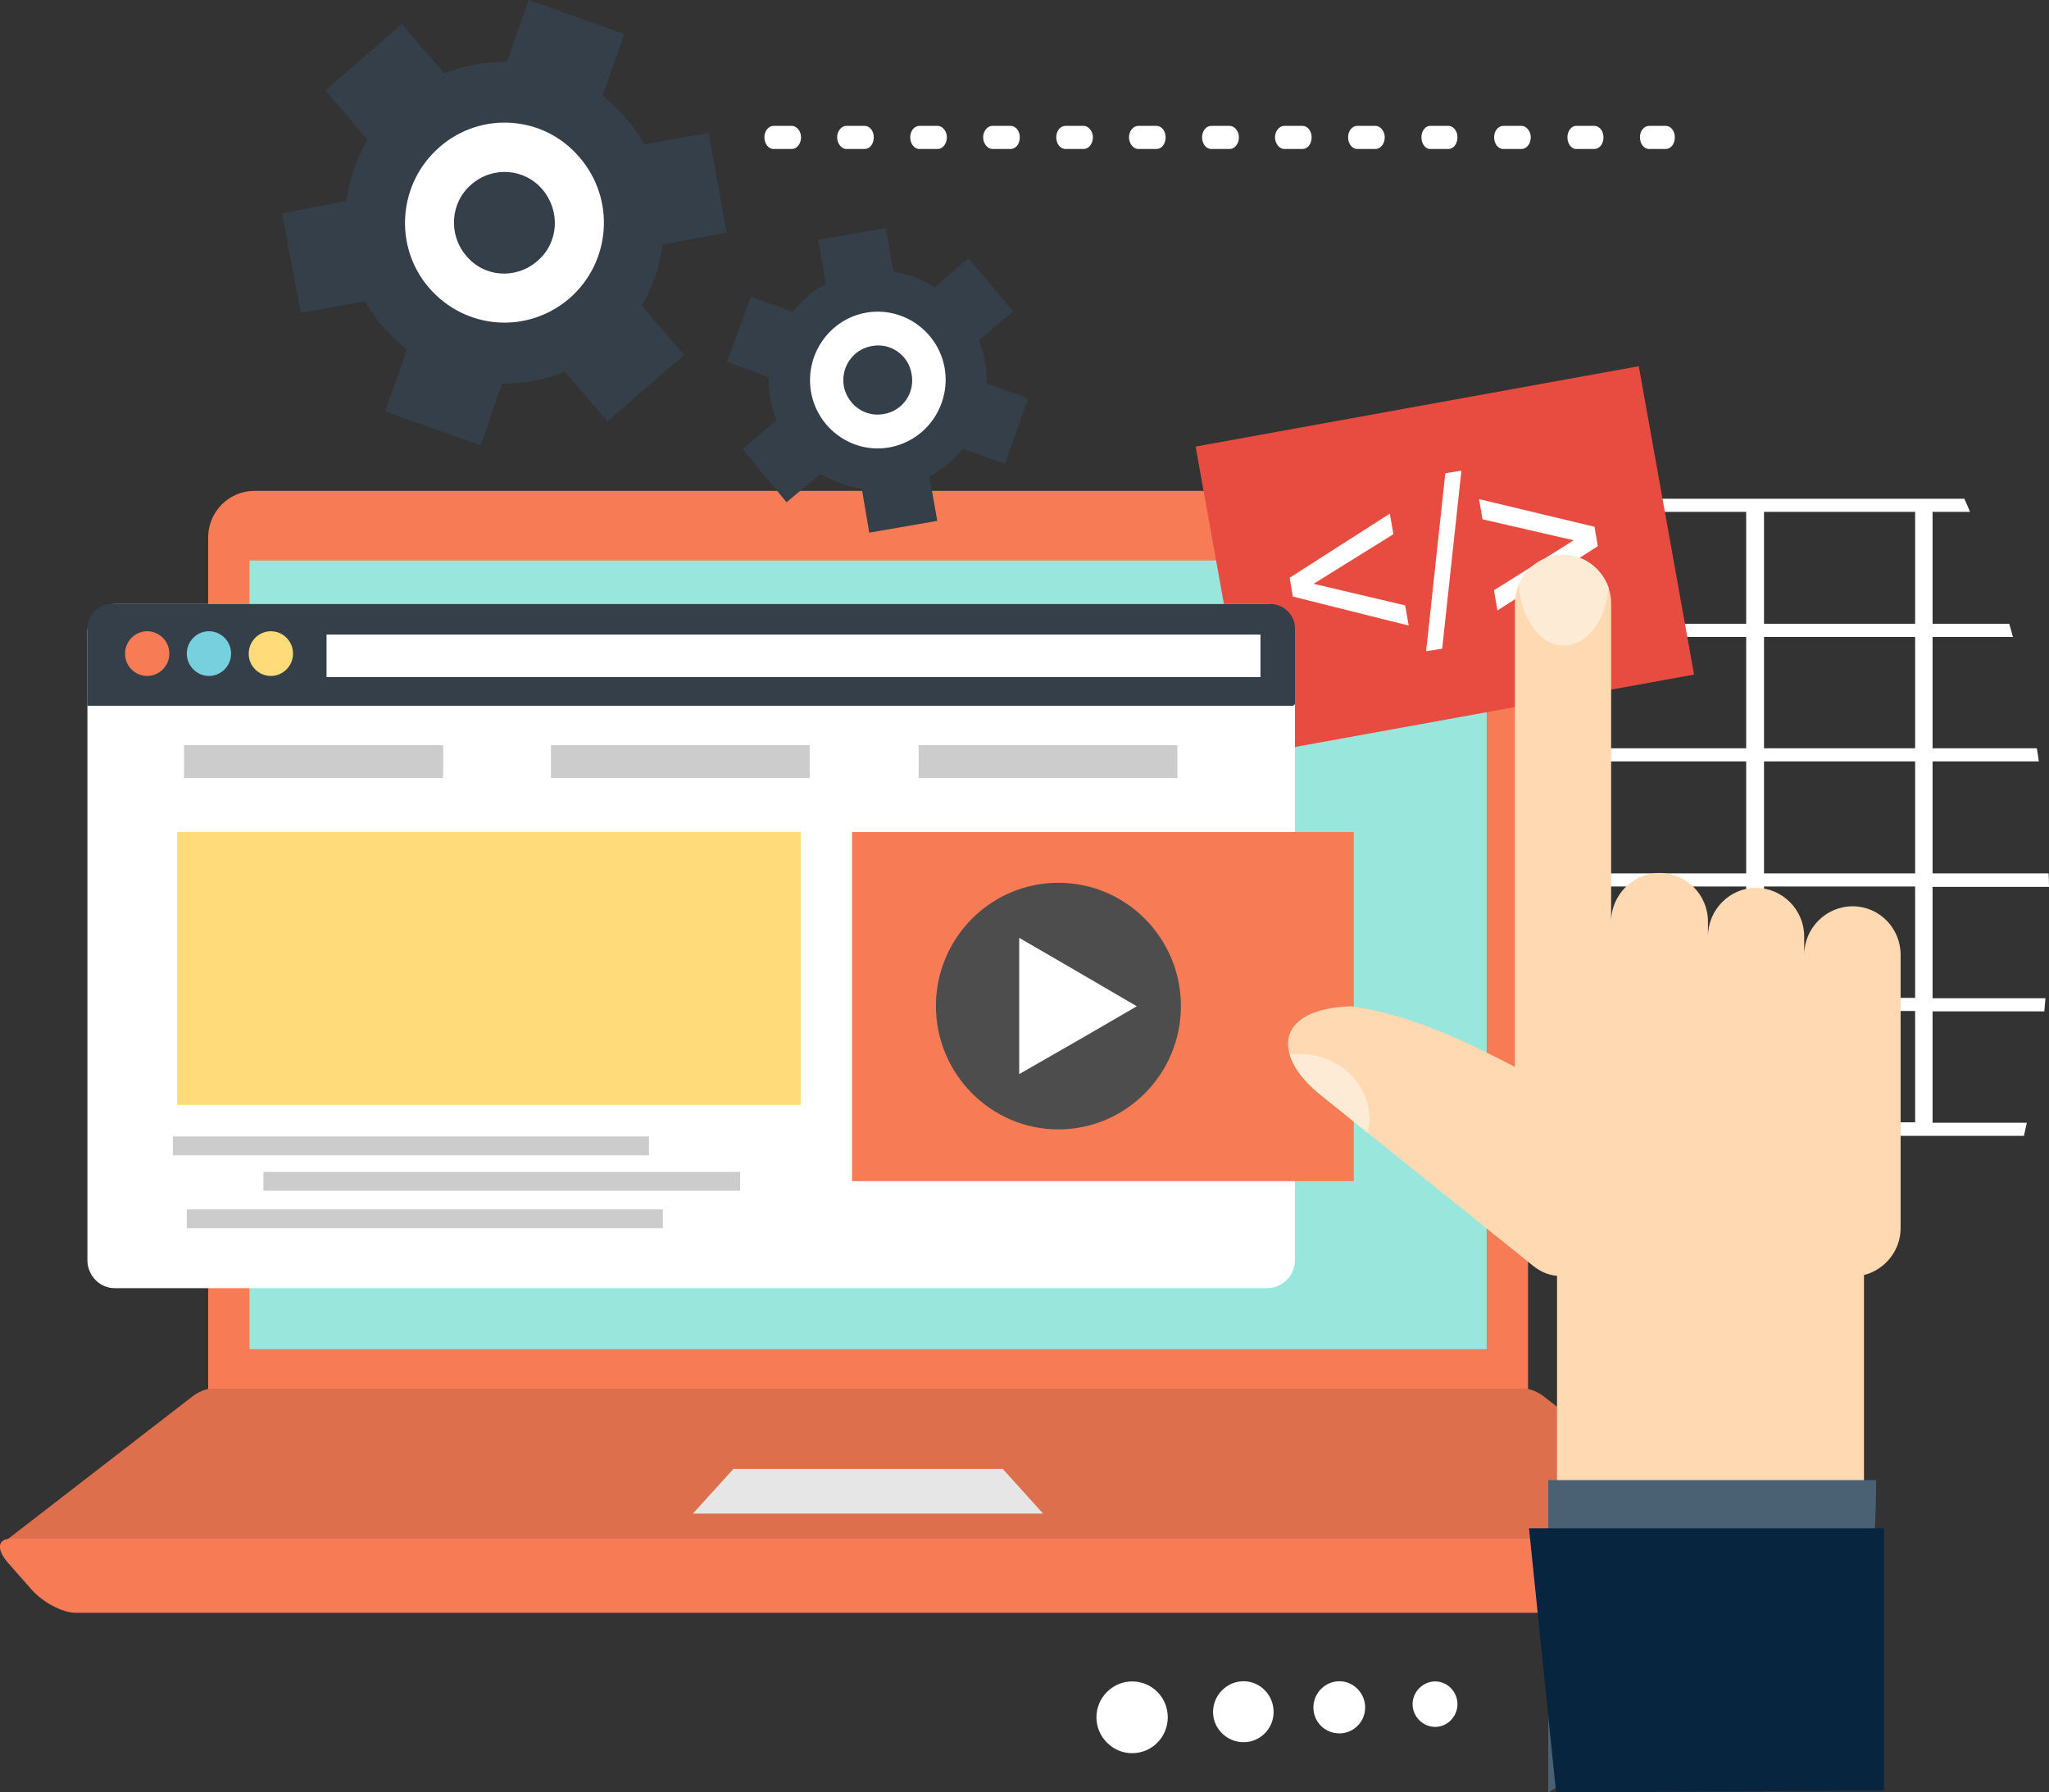 <svg xmlns="http://www.w3.org/2000/svg" xmlns:xlink="http://www.w3.org/1999/xlink" viewBox="0 0 1045.4 914.2"><rect x="0" y="0" width="1045.4" height="914.2" fill="#333333" stroke="none"/><style>.st0{fill:#fff}.st0,.st1,.st10,.st2,.st3,.st4,.st5,.st6,.st7,.st8,.st9{clip-path:url(#SVGID_2_);fill-rule:evenodd;clip-rule:evenodd}.st1{fill:#f77b55}.st2{fill:#de6f4d}.st3{fill:#e6e6e6}.st4{fill:#99e6dc}.st5{fill:#e84c40}.st6{fill:#353f49}.st7{fill:#76d0de}.st8{fill:#ffdb79}.st9{fill:#ccc}.st10{fill:#4d4d4d}.st11{fill:#fff}.st11,.st12,.st13,.st14,.st15{clip-path:url(#SVGID_2_)}.st12{fill:#fed9b1}.st12,.st13,.st14,.st15{fill-rule:evenodd;clip-rule:evenodd}.st13{fill:#feebd6}.st14{fill:#4a6173}.st15{fill:#07253f}</style><defs><path id="SVGID_1_" d="M0 0h1045.4v914.2H0z"/></defs><clipPath id="SVGID_2_"><use xlink:href="#SVGID_1_" overflow="visible"/></clipPath><path class="st0" d="M1045.4 452.2c0-2.2-.1-4.5-.2-6.7H986v-57.1h54.2c-.3-2.2-.6-4.5-1-6.7H986v-56.8h41c-.6-2.2-1.2-4.5-1.9-6.7H986v-57.1h19.1c-.9-2.3-1.9-4.5-2.9-6.7h-456v325h486.4c.5-2.2 1-4.5 1.5-6.7H986v-56.8h57c.2-2.2.4-4.5.6-6.7H986v-56.8h59.4zm-413 120.3h-77.1v-56.8h77.1v56.8zm0-63.5h-77.1v-56.8h77.1V509zm0-63.5h-77.1v-57.1h77.1v57.1zm0-63.8h-77.1v-56.8h77.1v56.8zm0-63.5h-77.1v-57.1h77.1v57.1zm86.2 254.3h-77.1v-56.8h77.1v56.8zm0-63.5h-77.1v-56.8h77.1V509zm0-63.5h-77.1v-57.1h77.1v57.1zm0-63.8h-77.1v-56.8h77.1v56.8zm0-63.5h-77.1v-57.1h77.1v57.1zm86 254.3h-77.1v-56.8h77.1v56.8zm0-63.5h-77.1v-56.8h77.1V509zm0-63.5h-77.1v-57.1h77.1v57.1zm0-63.8h-77.1v-56.8h77.1v56.8zm0-63.5h-77.1v-57.1h77.1v57.1zm86.3 254.3h-77.1v-56.8h77.1v56.8zm0-63.5h-77.1v-56.8h77.1V509zm0-63.5h-77.1v-57.1h77.1v57.1zm0-63.8h-77.1v-56.8h77.1v56.8zm0-63.5h-77.1v-57.1h77.1v57.1zm86.2 254.3H900v-56.8h77.1v56.8zm0-63.5H900v-56.8h77.1V509zm0-63.5H900v-57.1h77.1v57.1zm0-63.8H900v-56.8h77.1v56.8zm0-63.5H900v-57.1h77.1v57.1z"/><path class="st1" d="M129.7 250.4H756c12.9 0 23.6 10.7 23.6 23.7v437.2H106.2V274.1c0-13 10.6-23.7 23.5-23.7"/><path class="st2" d="M1.9 790.2h882c2.4 0 2-2-1.1-4.3l-94.7-73.2c-2.9-2.5-7.3-4.3-9.8-4.3H107.5c-2.4 0-6.9 1.8-9.8 4.3L2.8 786c-2.9 2.2-3.3 4.2-.9 4.2"/><path class="st1" d="M5.5 784.9h874.8c6.7 0 7.3 5.4 1.6 12.1l-12 13.6c-5.8 6.7-16 12.1-22.7 12.1H38.6c-6.7 0-16.9-5.4-22.7-12.1L3.9 797c-5.8-6.8-5.1-12.1 1.6-12.1"/><path class="st3" d="M374.2 749.3h137.4l20.6 22.8H353.5z"/><path class="st4" d="M127.3 285.9h631.2v402.3H127.3z"/><path class="st5" d="M610 227.8l226.1-41 28.2 157.3-226 41z"/><path class="st0" d="M659.6 304.3l-1.6-9.6 51.1-32.7 1.8 10.5-40.7 25.3 46.7 11 1.8 10.3-59.1-14.8zm68 27.9l9.8-90.8 8.2-1.3-9.8 90.8-8.2 1.3zm87.6-53.6L764 311.4l-1.8-10.3 40.7-25.5-46.5-10.7-1.8-10.3 58.9 14.1 1.7 9.9zM58.6 308.1h587.9c7.8 0 14.2 6.3 14.2 14.1v320.6c0 7.8-6.4 14.3-14.2 14.3H58.6c-7.8 0-14-6.5-14-14.3V322.2c0-7.9 6.2-14.1 14-14.1"/><path class="st6" d="M56.8 308.1h591.4c6.7 0 12.5 5.6 12.5 12.3v38.5c0 .5-.7 1.1-1.1 1.1h-615v-39.6c0-6.7 5.6-12.3 12.2-12.3"/><path class="st1" d="M75.1 344.8c6.2 0 11.3-5.1 11.3-11.4 0-6.3-5.1-11.4-11.3-11.4-6.2 0-11.3 5.1-11.3 11.4-.1 6.2 5 11.4 11.3 11.4"/><path class="st7" d="M106.6 344.8c6.2 0 11.3-5.1 11.3-11.4 0-6.3-5.1-11.4-11.3-11.4-6.2 0-11.3 5.1-11.3 11.4 0 6.2 5.1 11.4 11.3 11.4"/><path class="st8" d="M138.2 344.8c6.2 0 11.3-5.1 11.3-11.4 0-6.3-5.1-11.4-11.3-11.4-6.2 0-11.3 5.1-11.3 11.4-.1 6.2 5 11.4 11.3 11.4"/><path class="st0" d="M166.6 323.7h476.5v21.7H166.6z"/><path class="st8" d="M90.4 424.4h318.1v139.2H90.4z"/><path class="st9" d="M93.9 380.1h132.2v16.8H93.9zm187.2 0h132v16.8h-132zm187.6 0h132v16.8h-132zM88.2 579.7h242.9v9.6H88.2zm46.2 18.1h243.2v9.6H134.4zm-39.1 19.1h242.9v9.6H95.3z"/><path class="st1" d="M434.7 424.4h256v178.1h-256z"/><path class="st10" d="M540 576.1c34.4 0 62.5-28.2 62.5-62.9s-28-62.9-62.5-62.9-62.5 28.2-62.5 62.9c.1 34.7 28.1 62.9 62.5 62.9"/><path class="st0" d="M580 513.3l-30 17.4-30 17.2v-69.5l30 17.4z"/><path class="st6" d="M421.3 144.8c-6.7 3.6-12.4 8.5-16.9 14.3l-21.3-7.8-12.2 33.3 21.3 7.8c0 3.6.2 7.4.9 11.2.7 3.8 1.8 7.4 3.1 10.7l-17.3 14.8 22.4 27.1 17.3-14.5c6.4 3.8 13.6 6.5 21.1 7.6l3.8 22.4 34.7-6-4-22.6c6.7-3.6 12.4-8.5 17.1-14.3l21.3 7.8 12-33.3-21.3-7.8c.2-3.6 0-7.4-.7-11.2-.7-3.8-1.8-7.4-3.1-10.7l17.3-14.8-22.7-27.1-17.3 14.8c-6.2-4-13.3-6.7-20.9-7.8l-4-22.4-34.4 6 3.8 22.5zM187.5 71.4c-5.8 9.6-9.3 20.1-10.7 31.1l-32.9 6.3 9.6 50.8 32.7-6c2.7 4.7 5.8 9.2 9.6 13.4 3.6 4.3 7.6 8.1 11.8 11.4l-11.1 31.5 48.7 17.2 11.1-31.5c10.9.2 21.8-1.8 32-6l21.6 25.3 39.1-33.8-21.6-25.3c5.8-9.6 9.3-20.1 10.7-31.1l32.7-6-9.3-51-32.7 6c-2.7-4.7-5.8-9.2-9.6-13.4-3.6-4.2-7.6-8.1-11.8-11.4l11.1-31.5L269.7 0l-11.1 31.5c-10.9 0-21.8 1.8-32 6L205 12.2l-39 33.9 21.5 25.3z"/><path class="st0" d="M444.9 176.5c-9.6 1.6-16 10.7-14.4 20.4 1.8 9.6 10.9 16.1 20.4 14.3 9.6-1.6 16-10.7 14.2-20.4-1.5-9.6-10.7-16.1-20.2-14.3m-3.1-17c-18.7 3.4-31.3 21.5-28 40.5 3.3 18.8 21.3 31.6 40 28.2 18.9-3.4 31.3-21.5 28.2-40.3-3.3-19-21.3-31.7-40.2-28.4M240.6 94c-10.9 9.2-12 25.7-2.7 36.5 9.1 11 25.3 12.1 36.2 2.7 10.9-9.2 12-25.5 2.7-36.5-9.1-10.8-25.3-12.1-36.2-2.7m-16.2-19.1c-21.3 18.4-23.8 50.6-5.6 71.8 18.5 21.5 50.2 23.9 71.6 5.6 21.3-18.4 23.8-50.6 5.3-72-18.2-21.5-50.2-23.7-71.3-5.4"/><path class="st11" d="M849.8 64.2c2.7 0 4.7 2.7 4.7 5.8 0 3.4-2 6-4.7 6h-8.4c-2.7 0-4.7-2.7-4.7-6 0-3.1 2-5.8 4.7-5.8h8.4zm-36.4 0c2.7 0 4.7 2.7 4.7 5.8 0 3.4-2 6-4.7 6h-9.3c-2.4 0-4.4-2.7-4.4-6 0-3.1 2-5.8 4.4-5.8h9.3zm-37.1 0c2.4 0 4.7 2.7 4.7 5.8 0 3.4-2.2 6-4.7 6H767c-2.7 0-4.7-2.7-4.7-6 0-3.1 2-5.8 4.7-5.8h9.3zm-37.4 0c2.7 0 4.7 2.7 4.7 5.8 0 3.4-2 6-4.7 6h-9.3c-2.4 0-4.4-2.7-4.4-6 0-3.1 2-5.8 4.4-5.8h9.3zm-37.1 0c2.4 0 4.7 2.7 4.7 5.8 0 3.4-2.2 6-4.7 6h-9.3c-2.7 0-4.7-2.7-4.7-6 0-3.1 2-5.8 4.7-5.8h9.3zm-37.3 0c2.7 0 4.7 2.7 4.7 5.8 0 3.4-2 6-4.7 6h-9.3c-2.4 0-4.7-2.7-4.7-6 0-3.1 2.2-5.8 4.7-5.8h9.3zm-37.1 0c2.4 0 4.7 2.7 4.7 5.8 0 3.4-2.2 6-4.7 6H618c-2.7 0-4.7-2.7-4.7-6 0-3.1 2-5.8 4.7-5.8h9.4zm-37.4 0c2.7 0 4.7 2.7 4.7 5.8 0 3.4-2 6-4.7 6h-9.3c-2.4 0-4.7-2.7-4.7-6 0-3.1 2.2-5.8 4.7-5.8h9.3zm-37.1 0c2.4 0 4.7 2.7 4.7 5.8 0 3.4-2.2 6-4.7 6h-9.3c-2.7 0-4.7-2.7-4.7-6 0-3.1 2-5.8 4.7-5.8h9.3zm-37.3 0c2.7 0 4.7 2.7 4.7 5.8 0 3.4-2 6-4.7 6h-9.3c-2.4 0-4.7-2.7-4.7-6 0-3.1 2.2-5.8 4.7-5.8h9.3zm-37.2 0c2.4 0 4.7 2.7 4.7 5.8 0 3.4-2.2 6-4.7 6h-9.3c-2.7 0-4.7-2.7-4.7-6 0-3.1 2-5.8 4.7-5.8h9.3zm-37.3 0c2.7 0 4.7 2.7 4.7 5.8 0 3.4-2 6-4.7 6h-9.3c-2.4 0-4.7-2.7-4.7-6 0-3.1 2.2-5.8 4.7-5.8h9.3zm-37.1 0c2.4 0 4.7 2.7 4.7 5.8 0 3.4-2.2 6-4.7 6h-9.3c-2.7 0-4.7-2.7-4.7-6 0-3.1 2-5.8 4.7-5.8h9.3z"/><path class="st0" d="M732.3 880.9c6.2 0 11.3-5.4 11.3-11.6 0-6.3-5.1-11.6-11.3-11.6-6.5 0-11.6 5.4-11.6 11.6 0 6.2 5.1 11.6 11.6 11.6m-48.9 3.3c7.1 0 13.1-5.8 13.1-13.2s-6-13.4-13.1-13.4c-7.3 0-13.3 6-13.3 13.4s5.9 13.2 13.3 13.2m-48.9 4.5c8.4 0 15.3-6.9 15.3-15.4 0-8.7-6.9-15.7-15.3-15.7s-15.6 6.9-15.6 15.7c0 8.5 7.1 15.4 15.6 15.4m-56.9 5.6c10.2 0 18.2-8.3 18.2-18.3 0-10.1-8-18.3-18.2-18.3-10 0-18.2 8.3-18.2 18.3s8.2 18.3 18.2 18.3"/><path class="st12" d="M951 764.1V650.4c10.7-2.7 18.7-12.5 18.7-23.9V487.1c0-13.7-10.9-24.8-24.5-24.8s-24.7 11.2-24.7 24.8v-9.4c0-13.6-11.1-24.8-24.7-24.8-13.3 0-24.4 11.2-24.4 24.8v-7.6c0-13.7-11.1-24.8-24.7-24.8-13.5 0-24.7 11.2-24.7 24.8V307.9c0-13.6-10.9-24.8-24.4-24.8-13.6 0-24.7 11.2-24.7 24.8v236.3c-26.9-13.9-54.2-26.8-83.3-30.9-38.4 1.1-41.6 24.4-15.6 45.4 36 28.9 72.2 58 108.2 87 3.6 2.9 7.6 4.7 12.2 5.1v260.5c61.9-37.8 115.1-88 156.6-147.2"/><path class="st13" d="M658 537.9c2 6.7 7.3 13.9 16 20.8l23.8 19.2c.7-2.2.9-4.7.9-7.1 0-18.4-16-33.1-35.6-33.1-1.7-.1-3.3-.1-5.1.2m162.7-238.3c-3.6-9.6-12.4-16.6-23.1-16.6-10.2 0-19.1 6.3-22.7 15.2.9 17.4 10.9 31.1 22.9 31.1 11.8 0 21.6-12.9 22.9-29.7"/><path class="st14" d="M789.9 914.2c33.4-20 124.8-29.9 152.9-56.6 0 0 14.4-34.9 14.4-102.6H789.9v159.2z"/><path class="st15" d="M793.9 914.2c44.9 0 167.3-.9 167.3-.9V779.6H780.1l13.8 134.6z"/></svg>